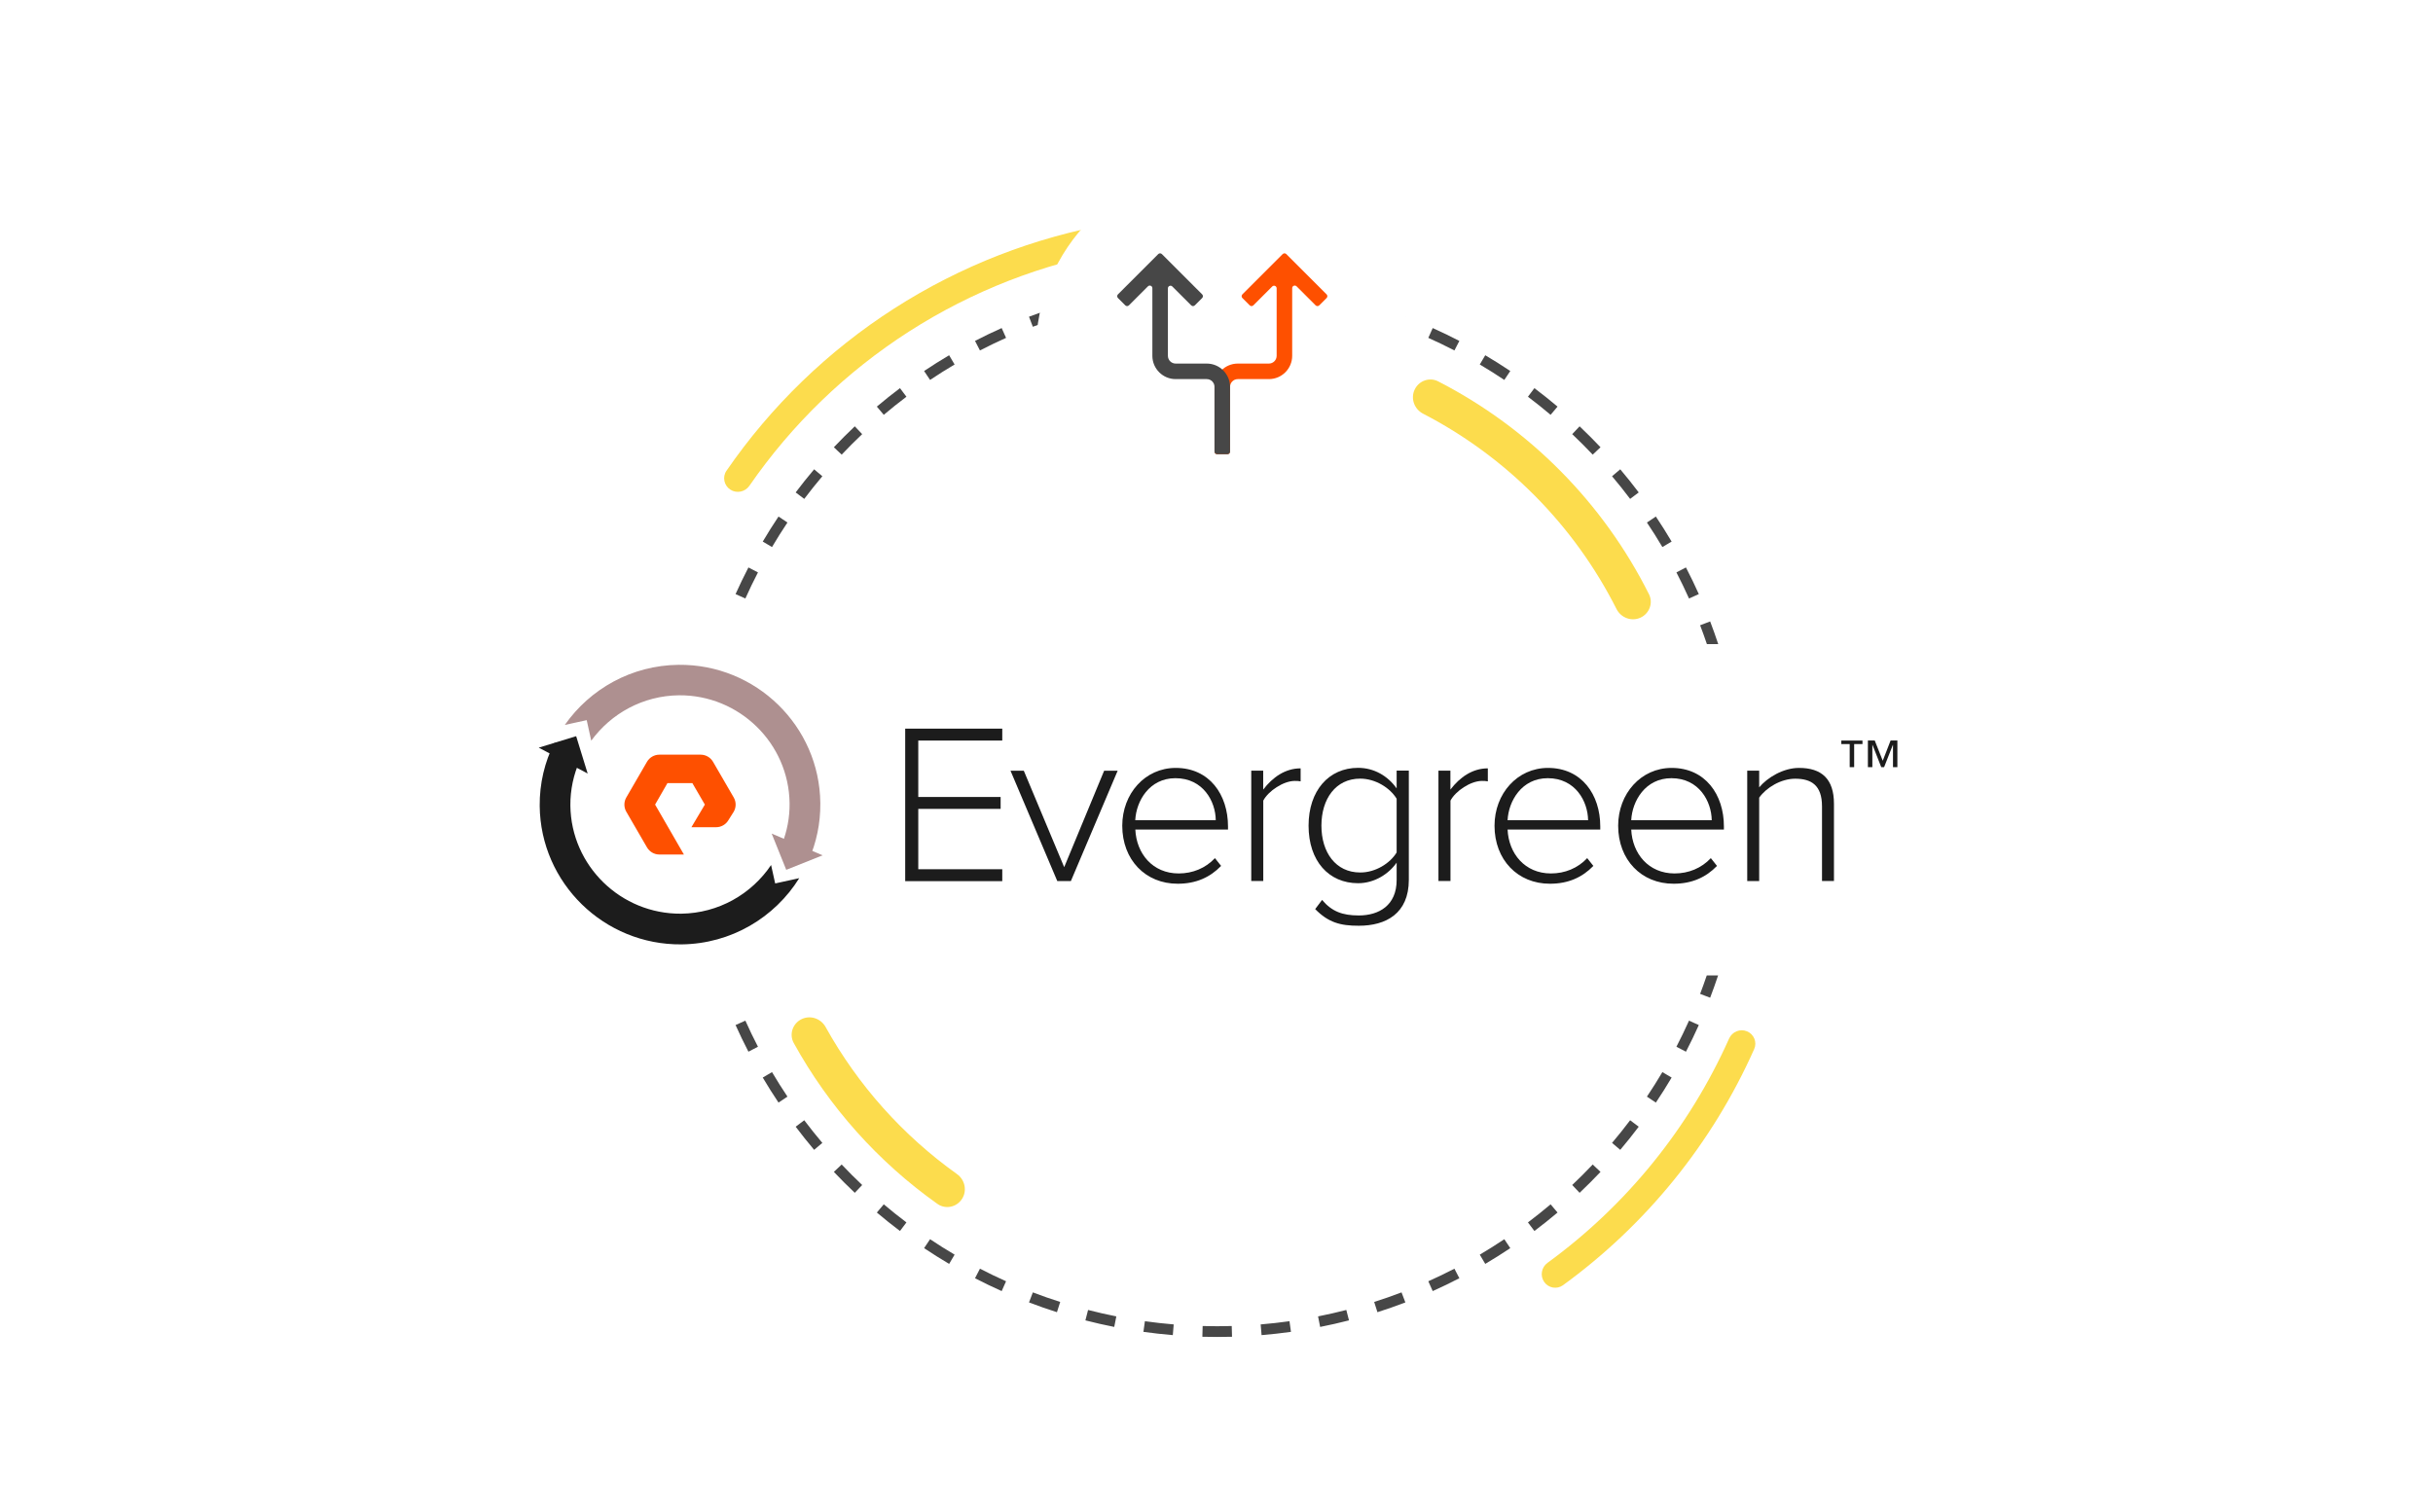<svg width="560" height="348" viewBox="0 0 560 348" fill="none" xmlns="http://www.w3.org/2000/svg">
<g clip-path="url(#clip0_1807_16701)">
<path fill-rule="evenodd" clip-rule="evenodd" d="M395.482 148.286H392.874C392.381 146.828 391.861 145.382 391.314 143.95L392.469 143.508L393.624 143.067C394.282 144.788 394.901 146.528 395.482 148.286ZM391.015 136.775L389.886 137.281L388.758 137.786C387.846 135.753 386.879 133.749 385.859 131.778L386.957 131.209L388.055 130.64C389.097 132.653 390.084 134.698 391.015 136.775ZM384.756 124.682L383.691 125.312L382.626 125.941C381.493 124.024 380.307 122.141 379.071 120.295L380.099 119.607L381.127 118.919C382.388 120.803 383.599 122.725 384.756 124.682ZM377.181 113.367L376.193 114.112L375.205 114.856C373.865 113.078 372.477 111.339 371.041 109.641L371.986 108.843L372.93 108.044C374.395 109.778 375.813 111.553 377.181 113.367ZM368.39 102.967L367.491 103.817L366.593 104.667C365.064 103.05 363.49 101.477 361.874 99.948L362.724 99.049L363.573 98.151C365.223 99.711 366.829 101.317 368.39 102.967ZM358.496 93.61C356.763 92.145 354.988 90.728 353.173 89.36L352.429 90.347L351.684 91.335C353.462 92.675 355.201 94.064 356.899 95.499L357.698 94.555L358.496 93.61ZM347.621 85.414L346.933 86.441L346.245 87.469C344.399 86.233 342.516 85.047 340.599 83.914L341.229 82.849L341.858 81.785C343.815 82.942 345.737 84.152 347.621 85.414ZM335.9 78.485L335.331 79.583L334.763 80.682C332.791 79.661 330.788 78.694 328.754 77.783L329.26 76.654L329.766 75.525C331.842 76.456 333.887 77.443 335.9 78.485ZM323.473 72.916L323.032 74.071L322.591 75.227C320.519 74.435 318.419 73.7 316.293 73.023L316.668 71.844L317.043 70.666C319.214 71.357 321.358 72.108 323.473 72.916ZM310.495 68.783L310.187 69.981L309.879 71.178C307.734 70.627 305.566 70.133 303.376 69.7L303.616 68.487L303.856 67.274C306.092 67.716 308.305 68.22 310.495 68.783ZM297.141 66.141L296.97 67.365L296.798 68.59C294.607 68.284 292.397 68.037 290.168 67.851L290.271 66.619L290.374 65.386C292.648 65.576 294.904 65.828 297.141 66.141ZM283.574 65.01L283.54 66.246L283.506 67.482C282.394 67.452 281.279 67.436 280.159 67.436C279.04 67.436 277.925 67.452 276.813 67.482L276.779 66.246L276.745 65.01C277.879 64.978 279.017 64.963 280.159 64.963C281.301 64.963 282.44 64.978 283.574 65.01ZM269.945 65.386L270.048 66.619L270.15 67.851C267.922 68.037 265.712 68.284 263.52 68.59L263.349 67.365L263.177 66.141C265.414 65.828 267.671 65.576 269.945 65.386ZM256.463 67.274L256.703 68.487L256.943 69.7C254.753 70.133 252.585 70.627 250.44 71.178L250.132 69.981L249.824 68.783C252.013 68.22 254.227 67.716 256.463 67.274ZM243.275 70.666L243.651 71.844L244.026 73.023C241.9 73.7 239.8 74.435 237.728 75.227L237.287 74.071L236.845 72.916C238.961 72.108 241.105 71.357 243.275 70.666ZM230.553 75.525L231.059 76.654L231.565 77.783C229.531 78.694 227.527 79.661 225.556 80.682L224.987 79.583L224.419 78.485C226.431 77.443 228.477 76.456 230.553 75.525ZM218.461 81.785L219.09 82.849L219.72 83.914C217.802 85.047 215.92 86.233 214.074 87.469L213.385 86.441L212.697 85.414C214.582 84.152 216.504 82.942 218.461 81.785ZM207.146 89.36C205.331 90.728 203.556 92.145 201.823 93.61L202.621 94.555L203.419 95.499C205.118 94.064 206.857 92.675 208.634 91.335L207.89 90.347L207.146 89.36ZM196.745 98.151L197.595 99.049L198.445 99.948C196.829 101.477 195.255 103.05 193.726 104.667L192.828 103.817L191.929 102.967C193.489 101.317 195.095 99.711 196.745 98.151ZM187.389 108.044L188.333 108.843L189.278 109.641C187.842 111.339 186.453 113.078 185.113 114.856L184.126 114.112L183.138 113.367C184.506 111.553 185.923 109.778 187.389 108.044ZM179.192 118.919L180.22 119.607L181.247 120.295C180.011 122.141 178.826 124.024 177.693 125.941L176.628 125.312L175.563 124.682C176.72 122.725 177.93 120.803 179.192 118.919ZM172.263 130.64L173.362 131.209L174.46 131.778C173.439 133.749 172.472 135.753 171.561 137.786L170.432 137.281L169.304 136.775C170.234 134.698 171.221 132.653 172.263 130.64ZM391.314 228.812C391.849 227.41 392.359 225.994 392.843 224.567H395.452C394.88 226.294 394.27 228.003 393.624 229.695L392.469 229.254L391.314 228.812ZM169.304 235.987L170.432 235.481L171.561 234.975C172.472 237.009 173.439 239.013 174.46 240.984L173.362 241.553L172.263 242.122C171.221 240.109 170.234 238.064 169.304 235.987ZM175.563 248.08L176.628 247.45L177.693 246.821C178.826 248.738 180.011 250.621 181.247 252.467L180.22 253.155L179.192 253.843C177.93 251.958 176.72 250.037 175.563 248.08ZM183.138 259.395C184.506 261.209 185.923 262.984 187.389 264.718L188.333 263.919L189.278 263.121C187.842 261.423 186.453 259.684 185.113 257.906L184.126 258.65L183.138 259.395ZM191.929 269.795L192.828 268.945L193.726 268.095C195.255 269.712 196.829 271.285 198.445 272.814L197.595 273.713L196.745 274.611C195.095 273.051 193.489 271.445 191.929 269.795ZM201.823 279.152L202.621 278.207L203.419 277.263C205.118 278.698 206.857 280.087 208.634 281.427L207.89 282.415L207.146 283.402C205.331 282.034 203.556 280.617 201.823 279.152ZM212.697 287.348L213.385 286.321L214.074 285.293C215.92 286.529 217.802 287.714 219.72 288.848L219.09 289.913L218.461 290.977C216.504 289.82 214.582 288.61 212.697 287.348ZM224.419 294.277L224.987 293.179L225.556 292.08C227.527 293.101 229.531 294.068 231.565 294.979L231.059 296.108L230.553 297.237C228.477 296.306 226.431 295.319 224.419 294.277ZM236.845 299.846L237.287 298.691L237.728 297.535C239.8 298.327 241.9 299.062 244.026 299.739L243.651 300.917L243.275 302.096C241.105 301.405 238.961 300.654 236.845 299.846ZM249.824 303.979C252.013 304.542 254.227 305.046 256.463 305.488L256.703 304.275L256.943 303.062C254.753 302.628 252.585 302.135 250.44 301.583L250.132 302.781L249.824 303.979ZM263.177 306.621L263.349 305.396L263.52 304.172C265.712 304.478 267.922 304.725 270.15 304.911L270.048 306.143L269.945 307.376C267.671 307.186 265.414 306.934 263.177 306.621ZM276.745 307.752L276.779 306.516L276.813 305.28C277.925 305.31 279.04 305.326 280.159 305.326C281.279 305.326 282.394 305.31 283.506 305.28L283.54 306.516L283.574 307.752C282.44 307.784 281.301 307.799 280.159 307.799C279.017 307.799 277.879 307.784 276.745 307.752ZM290.374 307.376C292.648 307.186 294.904 306.934 297.141 306.621L296.97 305.396L296.798 304.172C294.607 304.478 292.397 304.725 290.168 304.911L290.271 306.143L290.374 307.376ZM303.856 305.488L303.616 304.275L303.376 303.062C305.566 302.628 307.734 302.135 309.879 301.583L310.187 302.781L310.495 303.979C308.305 304.542 306.092 305.046 303.856 305.488ZM317.043 302.096L316.668 300.917L316.293 299.739C318.419 299.062 320.519 298.327 322.591 297.535L323.032 298.691L323.473 299.846C321.358 300.654 319.214 301.405 317.043 302.096ZM329.766 297.237L329.26 296.108L328.754 294.979C330.788 294.068 332.791 293.101 334.763 292.08L335.331 293.179L335.9 294.277C333.887 295.319 331.842 296.306 329.766 297.237ZM341.858 290.977L341.229 289.913L340.599 288.848C342.516 287.714 344.399 286.529 346.245 285.293L346.933 286.321L347.621 287.348C345.737 288.61 343.815 289.82 341.858 290.977ZM353.173 283.402L352.429 282.415L351.684 281.427C353.462 280.087 355.201 278.698 356.899 277.263L357.698 278.207L358.496 279.152C356.763 280.617 354.988 282.034 353.173 283.402ZM363.573 274.611L362.724 273.713L361.874 272.814C363.49 271.285 365.064 269.712 366.593 268.095L367.491 268.945L368.39 269.795C366.829 271.445 365.223 273.051 363.573 274.611ZM372.93 264.718L371.986 263.919L371.041 263.121C372.477 261.423 373.865 259.684 375.205 257.906L376.193 258.65L377.181 259.395C375.813 261.209 374.395 262.984 372.93 264.718ZM381.127 253.843L380.099 253.155L379.071 252.467C380.307 250.621 381.493 248.738 382.626 246.821L383.691 247.45L384.756 248.08C383.599 250.037 382.388 251.958 381.127 253.843ZM388.055 242.122L386.957 241.553L385.859 240.984C386.879 239.013 387.846 237.009 388.758 234.975L389.886 235.481L391.015 235.987C390.084 238.064 389.097 240.109 388.055 242.122Z" fill="#474747"/>
<path d="M168.094 112.718C166.637 111.763 166.227 109.806 167.215 108.372C177.472 93.482 190.599 80.776 205.837 71.005C221.075 61.235 238.1 54.607 255.911 51.498C257.627 51.199 259.235 52.389 259.494 54.111C259.754 55.833 258.567 57.436 256.852 57.737C239.918 60.712 223.733 67.023 209.242 76.315C194.751 85.607 182.262 97.682 172.492 111.83C171.503 113.263 169.551 113.673 168.094 112.718Z" fill="#FCDC4D"/>
<path d="M402.113 237.435C403.708 238.101 404.465 239.937 403.762 241.517C394.117 263.187 378.938 281.939 359.752 295.886C358.353 296.903 356.4 296.545 355.416 295.123C354.432 293.701 354.789 291.753 356.187 290.735C374.39 277.472 388.801 259.669 397.981 239.103C398.686 237.524 400.517 236.768 402.113 237.435Z" fill="#FCDC4D"/>
<path d="M325.601 89.709C326.561 87.656 329.008 86.764 331.024 87.799C351.985 98.568 368.98 115.732 379.541 136.798C380.557 138.824 379.64 141.263 377.578 142.203C375.516 143.143 373.09 142.229 372.068 140.206C362.323 120.91 346.741 105.173 327.543 95.238C325.53 94.197 324.64 91.761 325.601 89.709Z" fill="#FCDC4D"/>
<path d="M221.406 276.046C220.164 277.941 217.618 278.476 215.77 277.166C202.098 267.469 190.792 254.808 182.697 240.13C181.603 238.147 182.422 235.677 184.444 234.657C186.466 233.637 188.925 234.454 190.025 236.434C197.464 249.83 207.796 261.4 220.269 270.301C222.112 271.617 222.647 274.152 221.406 276.046Z" fill="#FCDC4D"/>
<path d="M208.35 202.842V167.75H230.689V170.491H211.358V183.482H230.313V186.224H211.358V200.118H230.689V202.859H208.35V202.842Z" fill="#1C1C1C"/>
<path d="M243.354 202.841L232.586 177.437H235.646L244.944 199.64L254.139 177.437H257.25L246.482 202.841H243.354Z" fill="#1C1C1C"/>
<path d="M258.309 190.105C258.309 182.732 263.539 176.79 270.616 176.79C278.376 176.79 282.648 182.937 282.648 190.258V190.99H261.318C261.573 196.507 265.283 201.087 271.299 201.087C274.513 201.087 277.47 199.878 279.641 197.563L281.059 199.35C278.529 201.973 275.299 203.454 271.077 203.454C263.642 203.471 258.309 197.937 258.309 190.105ZM270.548 179.157C264.53 179.157 261.523 184.418 261.3 188.828H279.828C279.794 184.52 276.939 179.157 270.548 179.157Z" fill="#1C1C1C"/>
<path d="M287.999 202.841V177.42H290.75V181.779C292.921 178.935 295.826 176.892 299.364 176.892V179.889C298.885 179.787 298.526 179.787 297.997 179.787C295.416 179.787 291.929 182.102 290.766 184.316V202.824H287.999V202.841Z" fill="#1C1C1C"/>
<path d="M302.714 209.294L304.304 207.183C306.526 209.822 308.954 210.759 312.747 210.759C317.396 210.759 321.464 208.443 321.464 202.603V198.601C319.669 201.173 316.388 203.335 312.593 203.335C305.841 203.335 301.192 198.227 301.192 190.088C301.192 182.034 305.841 176.773 312.593 176.773C316.235 176.773 319.413 178.612 321.464 181.506V177.403H324.268V202.552C324.268 210.333 318.986 213.126 312.765 213.126C308.475 213.142 305.722 212.359 302.714 209.294ZM321.464 196.252V183.89C319.978 181.421 316.61 179.259 313.072 179.259C307.415 179.259 304.149 183.941 304.149 190.088C304.149 196.235 307.431 200.866 313.072 200.866C316.594 200.883 319.978 198.738 321.464 196.252Z" fill="#1C1C1C"/>
<path d="M331.086 202.841V177.42H333.839V181.779C336.01 178.935 338.915 176.892 342.453 176.892V179.889C341.974 179.787 341.615 179.787 341.086 179.787C338.504 179.787 335.018 182.102 333.855 184.316V202.824H331.086V202.841Z" fill="#1C1C1C"/>
<path d="M343.991 190.105C343.991 182.732 349.222 176.79 356.298 176.79C364.058 176.79 368.33 182.937 368.33 190.258V190.99H347C347.256 196.507 350.965 201.087 356.982 201.087C360.195 201.087 363.152 199.878 365.323 197.563L366.741 199.35C364.212 201.973 360.981 203.454 356.759 203.454C349.324 203.471 343.991 197.937 343.991 190.105ZM356.246 179.157C350.23 179.157 347.222 184.418 347 188.828H365.528C365.476 184.52 362.639 179.157 356.246 179.157Z" fill="#1C1C1C"/>
<path d="M372.45 190.105C372.45 182.732 377.68 176.79 384.756 176.79C392.515 176.79 396.789 182.937 396.789 190.258V190.99H375.458C375.715 196.507 379.424 201.087 385.44 201.087C388.653 201.087 391.61 199.878 393.78 197.563L395.199 199.35C392.669 201.973 389.439 203.454 385.218 203.454C377.782 203.471 372.45 197.937 372.45 190.105ZM384.705 179.157C378.688 179.157 375.681 184.418 375.458 188.828H393.986C393.934 184.52 391.08 179.157 384.705 179.157Z" fill="#1C1C1C"/>
<path d="M419.368 202.841V185.644C419.368 180.757 416.89 179.276 413.199 179.276C409.917 179.276 406.55 181.319 404.908 183.635V202.841H402.157V177.42H404.908V181.268C406.754 179.054 410.395 176.79 414.087 176.79C419.266 176.79 422.12 179.31 422.12 185.048V202.824H419.368V202.841Z" fill="#1C1C1C"/>
<path d="M428.7 171.307H426.769V176.62H425.743V171.307H423.812V170.49H428.684V171.307H428.7ZM436.733 176.62H435.708V171.495H435.674L433.658 176.62H433.008L430.991 171.495H430.957V176.62H429.931V170.473H431.503L433.349 175.138L435.161 170.473H436.717V176.62H436.733Z" fill="#1C1C1C"/>
<path d="M136.084 170.525C140.631 164.277 147.963 160.173 156.253 160.071C170.149 159.952 181.584 171.121 181.737 184.947C181.772 188.216 181.156 191.349 180.028 194.227L181.122 199.148L186.13 198.058C187.891 194.023 188.865 189.578 188.813 184.896C188.643 167.154 173.995 152.869 156.185 153.056C145.331 153.175 135.777 158.641 130 166.899L135.042 165.792L136.084 170.525Z" fill="#AE9090"/>
<path d="M178.421 203.386L177.481 199.147C173.003 205.804 165.414 210.248 156.783 210.35C142.887 210.47 131.452 199.317 131.281 185.474C131.247 181.779 132.033 178.272 133.452 175.088L132.341 170.031L127.555 171.086C125.367 175.445 124.171 180.366 124.222 185.559C124.41 203.301 139.041 217.587 156.851 217.417C168.303 217.297 178.319 211.219 183.959 202.177L178.421 203.386Z" fill="#1C1C1C"/>
<path d="M124 172.125L132.614 169.485L135.264 178.084L124 172.125Z" fill="#1C1C1C"/>
<path d="M189.343 196.915L180.968 200.252L177.618 191.909L189.343 196.915Z" fill="#AE9090"/>
<path d="M157.415 196.728H151.757C150.595 196.728 149.501 196.098 148.92 195.093L144.151 186.87C143.57 185.865 143.57 184.605 144.151 183.6L148.92 175.376C149.501 174.372 150.595 173.742 151.757 173.742H161.277C162.44 173.742 163.534 174.372 164.115 175.376L168.884 183.6C169.465 184.605 169.465 185.865 168.884 186.87L167.653 188.828C167.072 189.815 165.995 190.445 164.816 190.445H159.141L162.235 185.235L159.363 180.297H153.62L150.783 185.235L157.415 196.728Z" fill="#FE5000"/>
<g filter="url(#filter0_d_1807_16701)">
<circle cx="281.329" cy="64.855" r="42.908" fill="white"/>
<path d="M305.341 51.769C305.574 52.001 305.574 52.379 305.341 52.611L303.656 54.297C303.423 54.53 303.046 54.53 302.813 54.297L298.437 49.921C298.062 49.546 297.42 49.811 297.42 50.342V65.914C297.42 68.876 295.018 71.278 292.056 71.278H284.905C283.918 71.278 283.117 72.078 283.117 73.066V87.964C283.117 88.293 282.85 88.56 282.521 88.56H280.137C279.808 88.56 279.542 88.293 279.542 87.964V73.066C279.542 70.103 281.943 67.702 284.905 67.702H292.056C293.044 67.702 293.844 66.902 293.844 65.914V50.377C293.844 49.846 293.202 49.581 292.827 49.956L288.486 54.297C288.253 54.53 287.876 54.53 287.643 54.297L285.957 52.611C285.725 52.379 285.725 52.001 285.957 51.769L295.228 42.498C295.461 42.265 295.838 42.265 296.071 42.498L305.341 51.769Z" fill="#FE5000"/>
<path d="M257.317 51.769C257.084 52.001 257.084 52.379 257.317 52.611L259.003 54.297C259.235 54.53 259.613 54.53 259.845 54.297L264.222 49.921C264.597 49.546 265.239 49.811 265.239 50.342V65.914C265.239 68.876 267.64 71.278 270.602 71.278H277.754C278.741 71.278 279.541 72.078 279.541 73.066V87.964C279.541 88.293 279.808 88.56 280.137 88.56H282.521C282.85 88.56 283.117 88.293 283.117 87.964V73.066C283.117 70.103 280.716 67.702 277.754 67.702H270.602C269.615 67.702 268.815 66.902 268.815 65.914V50.377C268.815 49.846 269.456 49.581 269.832 49.956L274.173 54.297C274.406 54.53 274.783 54.53 275.016 54.297L276.701 52.611C276.934 52.379 276.934 52.001 276.701 51.769L267.431 42.498C267.198 42.265 266.821 42.265 266.588 42.498L257.317 51.769Z" fill="#474747"/>
</g>
</g>
<defs>
<filter id="filter0_d_1807_16701" x="190.421" y="-10.053" width="181.815" height="181.815" filterUnits="userSpaceOnUse" color-interpolation-filters="sRGB">
<feFlood flood-opacity="0" result="BackgroundImageFix"/>
<feColorMatrix in="SourceAlpha" type="matrix" values="0 0 0 0 0 0 0 0 0 0 0 0 0 0 0 0 0 0 127 0" result="hardAlpha"/>
<feOffset dy="16"/>
<feGaussianBlur stdDeviation="24"/>
<feColorMatrix type="matrix" values="0 0 0 0 0 0 0 0 0 0 0 0 0 0 0 0 0 0 0.2 0"/>
<feBlend mode="normal" in2="BackgroundImageFix" result="effect1_dropShadow_1807_16701"/>
<feBlend mode="normal" in="SourceGraphic" in2="effect1_dropShadow_1807_16701" result="shape"/>
</filter>
<clipPath id="clip0_1807_16701">
<rect width="560" height="346.106" fill="white" transform="translate(0 0.947)"/>
</clipPath>
</defs>
</svg>
